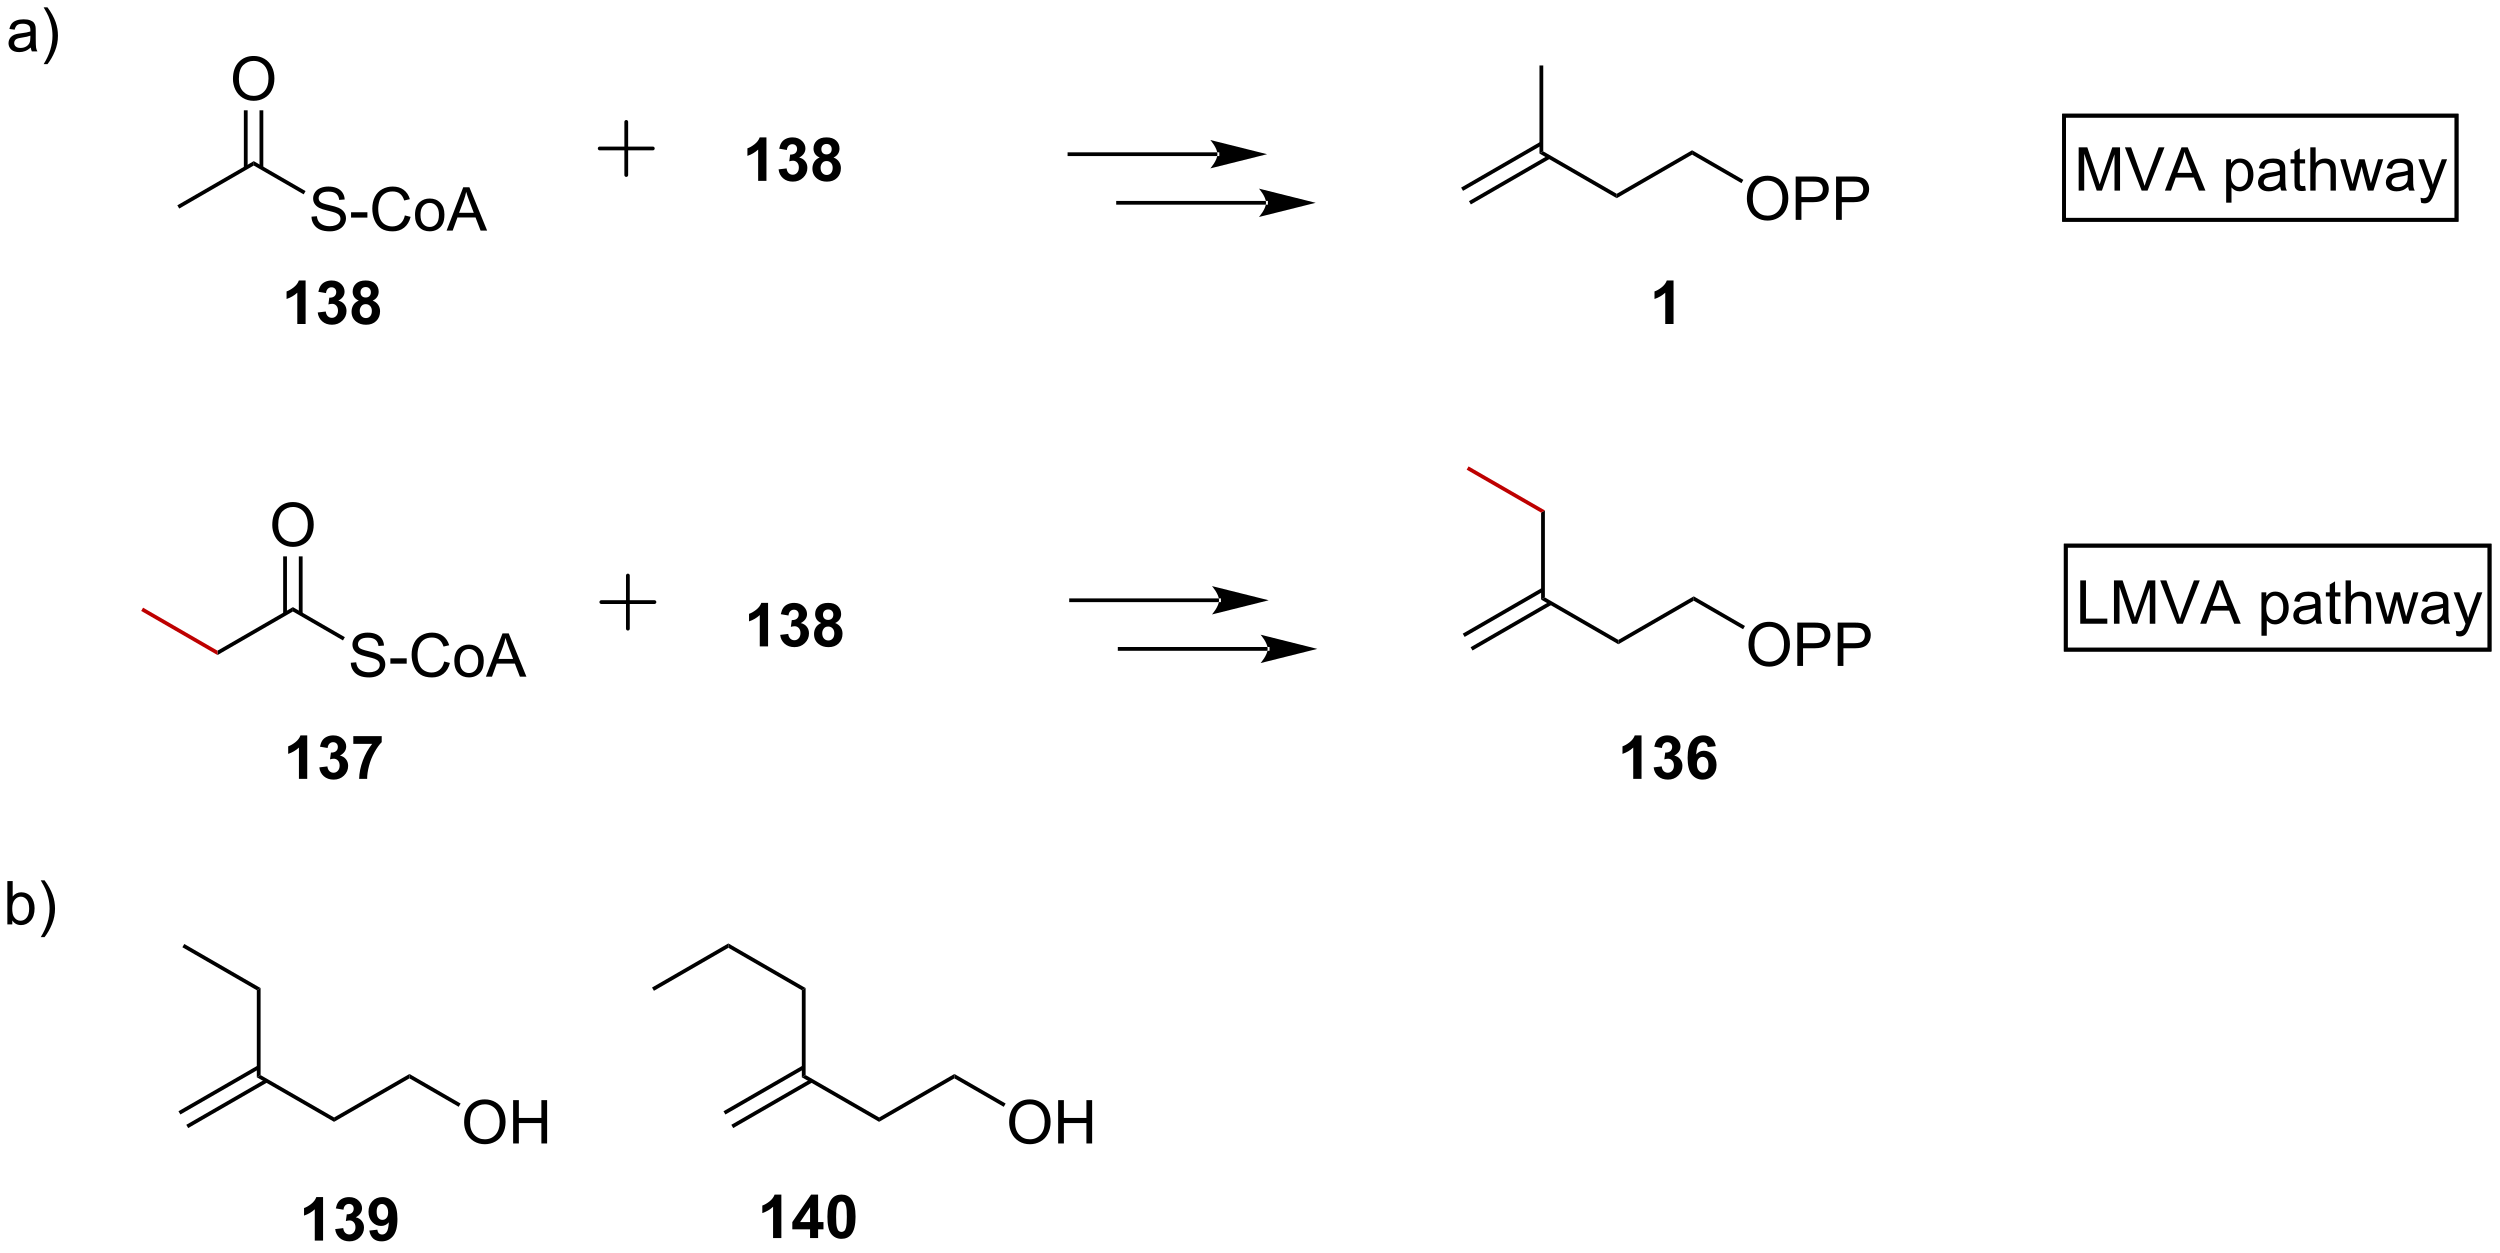<?xml version="1.0" encoding="UTF-8"?>
<!DOCTYPE svg PUBLIC '-//W3C//DTD SVG 1.0//EN'
          'http://www.w3.org/TR/2001/REC-SVG-20010904/DTD/svg10.dtd'>
<svg stroke-dasharray="none" shape-rendering="auto" xmlns="http://www.w3.org/2000/svg" font-family="'Dialog'" text-rendering="auto" width="453" fill-opacity="1" color-interpolation="auto" color-rendering="auto" preserveAspectRatio="xMidYMid meet" font-size="12px" viewBox="0 0 453 227" fill="black" xmlns:xlink="http://www.w3.org/1999/xlink" stroke="black" image-rendering="auto" stroke-miterlimit="10" stroke-linecap="square" stroke-linejoin="miter" font-style="normal" stroke-width="1" height="227" stroke-dashoffset="0" font-weight="normal" stroke-opacity="1"
><!--Generated by the Batik Graphics2D SVG Generator--><defs id="genericDefs"
  /><g
  ><defs id="defs1"
    ><clipPath clipPathUnits="userSpaceOnUse" id="clipPath1"
      ><path d="M1.184 2.059 L340.885 2.059 L340.885 171.822 L1.184 171.822 L1.184 2.059 Z"
      /></clipPath
      ><clipPath clipPathUnits="userSpaceOnUse" id="clipPath2"
      ><path d="M-0.449 8.63 L-0.449 173.673 L329.807 173.673 L329.807 8.63 Z"
      /></clipPath
    ></defs
    ><g transform="scale(1.333,1.333) translate(-1.184,-2.059) matrix(1.029,0,0,1.029,1.646,-6.818)"
    ><path d="M23.229 36.18 L22.978 35.747 L33.065 29.919 L33.065 30.497 Z" stroke="none" clip-path="url(#clipPath2)"
    /></g
    ><g transform="matrix(1.371,0,0,1.371,0.616,-11.836)"
    ><path d="M40.718 37.272 L41.434 37.21 Q41.483 37.639 41.668 37.915 Q41.855 38.191 42.246 38.361 Q42.637 38.53 43.124 38.53 Q43.559 38.53 43.889 38.402 Q44.223 38.272 44.384 38.048 Q44.546 37.824 44.546 37.559 Q44.546 37.288 44.389 37.087 Q44.233 36.887 43.874 36.749 Q43.645 36.66 42.855 36.47 Q42.066 36.28 41.749 36.113 Q41.34 35.897 41.137 35.579 Q40.936 35.262 40.936 34.866 Q40.936 34.434 41.181 34.056 Q41.428 33.678 41.9 33.483 Q42.374 33.288 42.952 33.288 Q43.59 33.288 44.074 33.493 Q44.561 33.699 44.822 34.098 Q45.085 34.496 45.105 34.999 L44.379 35.053 Q44.319 34.512 43.98 34.236 Q43.645 33.957 42.983 33.957 Q42.296 33.957 41.98 34.21 Q41.668 34.46 41.668 34.816 Q41.668 35.124 41.889 35.324 Q42.108 35.522 43.033 35.733 Q43.957 35.941 44.301 36.098 Q44.801 36.327 45.038 36.681 Q45.277 37.035 45.277 37.496 Q45.277 37.952 45.014 38.358 Q44.754 38.762 44.262 38.988 Q43.772 39.212 43.16 39.212 Q42.382 39.212 41.855 38.986 Q41.332 38.756 41.033 38.303 Q40.733 37.848 40.718 37.272 ZM45.949 37.395 L45.949 36.686 L48.108 36.686 L48.108 37.395 L45.949 37.395 ZM53.061 37.105 L53.819 37.295 Q53.582 38.23 52.962 38.723 Q52.343 39.212 51.449 39.212 Q50.522 39.212 49.941 38.835 Q49.363 38.457 49.059 37.743 Q48.757 37.027 48.757 36.207 Q48.757 35.311 49.098 34.647 Q49.441 33.98 50.072 33.634 Q50.702 33.288 51.46 33.288 Q52.319 33.288 52.905 33.725 Q53.491 34.163 53.723 34.957 L52.975 35.131 Q52.777 34.506 52.397 34.223 Q52.02 33.936 51.444 33.936 Q50.785 33.936 50.34 34.254 Q49.897 34.569 49.718 35.103 Q49.538 35.637 49.538 36.202 Q49.538 36.934 49.751 37.478 Q49.965 38.022 50.413 38.293 Q50.863 38.561 51.387 38.561 Q52.022 38.561 52.462 38.194 Q52.905 37.827 53.061 37.105 ZM54.401 37.038 Q54.401 35.887 55.042 35.332 Q55.578 34.871 56.346 34.871 Q57.203 34.871 57.745 35.431 Q58.289 35.991 58.289 36.98 Q58.289 37.78 58.047 38.241 Q57.807 38.699 57.349 38.954 Q56.891 39.207 56.346 39.207 Q55.477 39.207 54.938 38.65 Q54.401 38.09 54.401 37.038 ZM55.125 37.038 Q55.125 37.835 55.471 38.233 Q55.82 38.629 56.346 38.629 Q56.87 38.629 57.216 38.23 Q57.565 37.832 57.565 37.014 Q57.565 36.246 57.216 35.85 Q56.867 35.452 56.346 35.452 Q55.82 35.452 55.471 35.848 Q55.125 36.241 55.125 37.038 ZM58.572 39.113 L60.772 33.387 L61.59 33.387 L63.934 39.113 L63.069 39.113 L62.402 37.379 L60.007 37.379 L59.379 39.113 L58.572 39.113 ZM60.225 36.762 L62.168 36.762 L61.569 35.176 Q61.296 34.452 61.163 33.988 Q61.053 34.538 60.855 35.082 L60.225 36.762 Z" stroke="none" clip-path="url(#clipPath2)"
    /></g
    ><g transform="matrix(1.371,0,0,1.371,0.616,-11.836)"
    ><path d="M33.065 30.497 L33.065 29.919 L39.934 33.888 L39.684 34.321 Z" stroke="none" clip-path="url(#clipPath2)"
    /></g
    ><g transform="matrix(1.371,0,0,1.371,0.616,-11.836)"
    ><path d="M30.341 19.069 Q30.341 17.642 31.107 16.837 Q31.873 16.03 33.084 16.03 Q33.875 16.03 34.511 16.41 Q35.149 16.788 35.482 17.465 Q35.818 18.142 35.818 19.001 Q35.818 19.874 35.466 20.561 Q35.115 21.249 34.469 21.603 Q33.826 21.957 33.078 21.957 Q32.271 21.957 31.633 21.567 Q30.998 21.173 30.669 20.499 Q30.341 19.822 30.341 19.069 ZM31.123 19.08 Q31.123 20.116 31.677 20.712 Q32.235 21.306 33.076 21.306 Q33.93 21.306 34.482 20.705 Q35.037 20.103 35.037 18.999 Q35.037 18.298 34.8 17.777 Q34.563 17.257 34.107 16.97 Q33.654 16.681 33.086 16.681 Q32.282 16.681 31.701 17.236 Q31.123 17.788 31.123 19.08 Z" stroke="none" clip-path="url(#clipPath2)"
    /></g
    ><g transform="matrix(1.371,0,0,1.371,0.616,-11.836)"
    ><path d="M34.35 30.806 L34.35 23.211 L33.85 23.211 L33.85 30.806 ZM32.28 30.806 L32.28 23.211 L31.78 23.211 L31.78 30.806 Z" stroke="none" clip-path="url(#clipPath2)"
    /></g
    ><g stroke-width="0.5" transform="matrix(1.371,0,0,1.371,0.616,-11.836)" stroke-linejoin="round" stroke-linecap="round"
    ><path fill="none" d="M78.811 28.255 L85.831 28.255 M82.321 24.744 L82.321 31.765" clip-path="url(#clipPath2)"
    /></g
    ><g transform="matrix(1.371,0,0,1.371,0.616,-11.836)"
    ><path d="M160.452 29.263 L160.452 29.263 L140.9 29.263 L140.65 29.263 L140.65 28.763 L140.9 28.763 L160.452 28.763 L160.702 28.763 L160.702 29.263 ZM167.017 29.013 L159.517 27.138 C159.517 27.138 160.452 28.192 160.452 29.013 C160.452 29.833 159.517 30.888 159.517 30.888 Z" stroke="none" clip-path="url(#clipPath2)"
    /></g
    ><g transform="matrix(1.371,0,0,1.371,0.616,-11.836)"
    ><path d="M166.876 35.687 L166.876 35.687 L147.324 35.687 L147.074 35.687 L147.074 35.187 L147.324 35.187 L166.876 35.187 L167.126 35.187 L167.126 35.687 ZM173.441 35.437 L165.941 33.562 C165.941 33.562 166.876 34.616 166.876 35.437 C166.876 36.258 165.941 37.312 165.941 37.312 Z" stroke="none" clip-path="url(#clipPath2)"
    /></g
    ><g transform="matrix(1.371,0,0,1.371,0.616,-11.836)"
    ><path d="M193.949 35.651 L204.427 29.597 L204.177 29.164 L193.699 35.218 ZM192.913 33.858 L203.392 27.803 L203.142 27.371 L192.663 33.425 Z" stroke="none" clip-path="url(#clipPath2)"
    /></g
    ><g transform="matrix(1.371,0,0,1.371,0.616,-11.836)"
    ><path d="M203.017 28.927 L203.517 28.639 L213.228 34.249 L213.228 34.827 Z" stroke="none" clip-path="url(#clipPath2)"
    /></g
    ><g transform="matrix(1.371,0,0,1.371,0.616,-11.836)"
    ><path d="M203.517 28.639 L203.017 28.927 L203.017 17.283 L203.517 17.283 Z" stroke="none" clip-path="url(#clipPath2)"
    /></g
    ><g transform="matrix(1.371,0,0,1.371,0.616,-11.836)"
    ><path d="M213.228 34.827 L213.228 34.249 L223.19 28.494 L223.19 29.072 Z" stroke="none" clip-path="url(#clipPath2)"
    /></g
    ><g transform="matrix(1.371,0,0,1.371,0.616,-11.836)"
    ><path d="M230.428 34.899 Q230.428 33.472 231.194 32.667 Q231.959 31.86 233.17 31.86 Q233.962 31.86 234.597 32.24 Q235.235 32.617 235.569 33.295 Q235.905 33.972 235.905 34.831 Q235.905 35.703 235.553 36.391 Q235.201 37.078 234.555 37.433 Q233.912 37.787 233.165 37.787 Q232.358 37.787 231.72 37.396 Q231.084 37.003 230.756 36.328 Q230.428 35.651 230.428 34.899 ZM231.209 34.909 Q231.209 35.946 231.764 36.542 Q232.321 37.136 233.162 37.136 Q234.017 37.136 234.569 36.534 Q235.123 35.933 235.123 34.828 Q235.123 34.128 234.886 33.607 Q234.649 33.086 234.194 32.8 Q233.74 32.511 233.173 32.511 Q232.368 32.511 231.787 33.065 Q231.209 33.617 231.209 34.909 ZM236.88 37.688 L236.88 31.961 L239.041 31.961 Q239.612 31.961 239.911 32.016 Q240.333 32.086 240.617 32.284 Q240.903 32.48 241.078 32.836 Q241.252 33.19 241.252 33.617 Q241.252 34.347 240.786 34.855 Q240.322 35.36 239.106 35.36 L237.638 35.36 L237.638 37.688 L236.88 37.688 ZM237.638 34.683 L239.119 34.683 Q239.854 34.683 240.161 34.409 Q240.471 34.136 240.471 33.641 Q240.471 33.282 240.289 33.026 Q240.106 32.769 239.809 32.688 Q239.619 32.636 239.104 32.636 L237.638 32.636 L237.638 34.683 ZM242.216 37.688 L242.216 31.961 L244.377 31.961 Q244.947 31.961 245.247 32.016 Q245.669 32.086 245.953 32.284 Q246.239 32.48 246.414 32.836 Q246.588 33.19 246.588 33.617 Q246.588 34.347 246.122 34.855 Q245.658 35.36 244.442 35.36 L242.974 35.36 L242.974 37.688 L242.216 37.688 ZM242.974 34.683 L244.455 34.683 Q245.19 34.683 245.497 34.409 Q245.807 34.136 245.807 33.641 Q245.807 33.282 245.625 33.026 Q245.442 32.769 245.145 32.688 Q244.955 32.636 244.44 32.636 L242.974 32.636 L242.974 34.683 Z" stroke="none" clip-path="url(#clipPath2)"
    /></g
    ><g transform="matrix(1.371,0,0,1.371,0.616,-11.836)"
    ><path d="M223.19 29.072 L223.19 28.494 L229.963 32.407 L229.713 32.84 Z" stroke="none" clip-path="url(#clipPath2)"
    /></g
    ><g transform="matrix(1.371,0,0,1.371,0.616,-11.836)"
    ><path d="M28.298 95.209 L28.298 94.631 L38.26 88.876 L38.26 89.454 Z" stroke="none" clip-path="url(#clipPath2)"
    /></g
    ><g transform="matrix(1.371,0,0,1.371,0.616,-11.836)"
    ><path d="M45.913 96.229 L46.629 96.166 Q46.678 96.596 46.863 96.872 Q47.05 97.148 47.441 97.317 Q47.832 97.487 48.319 97.487 Q48.754 97.487 49.084 97.359 Q49.418 97.229 49.579 97.005 Q49.741 96.781 49.741 96.515 Q49.741 96.244 49.584 96.044 Q49.428 95.843 49.069 95.705 Q48.84 95.617 48.05 95.427 Q47.261 95.237 46.944 95.07 Q46.535 94.854 46.332 94.536 Q46.131 94.218 46.131 93.822 Q46.131 93.39 46.376 93.013 Q46.623 92.635 47.095 92.44 Q47.569 92.244 48.147 92.244 Q48.785 92.244 49.269 92.45 Q49.756 92.656 50.017 93.054 Q50.28 93.453 50.3 93.955 L49.574 94.01 Q49.514 93.468 49.175 93.192 Q48.84 92.914 48.178 92.914 Q47.491 92.914 47.175 93.166 Q46.863 93.416 46.863 93.773 Q46.863 94.08 47.084 94.281 Q47.303 94.479 48.228 94.69 Q49.152 94.898 49.496 95.054 Q49.996 95.283 50.233 95.638 Q50.472 95.992 50.472 96.453 Q50.472 96.908 50.209 97.315 Q49.949 97.718 49.457 97.945 Q48.967 98.169 48.355 98.169 Q47.577 98.169 47.05 97.942 Q46.527 97.713 46.228 97.26 Q45.928 96.804 45.913 96.229 ZM51.144 96.351 L51.144 95.643 L53.303 95.643 L53.303 96.351 L51.144 96.351 ZM58.256 96.062 L59.014 96.252 Q58.777 97.187 58.157 97.679 Q57.538 98.169 56.644 98.169 Q55.717 98.169 55.136 97.791 Q54.558 97.414 54.254 96.7 Q53.952 95.984 53.952 95.164 Q53.952 94.268 54.293 93.604 Q54.636 92.937 55.267 92.591 Q55.897 92.244 56.655 92.244 Q57.514 92.244 58.1 92.682 Q58.686 93.119 58.918 93.914 L58.17 94.088 Q57.972 93.463 57.592 93.179 Q57.215 92.893 56.639 92.893 Q55.98 92.893 55.535 93.21 Q55.092 93.525 54.913 94.059 Q54.733 94.593 54.733 95.158 Q54.733 95.89 54.946 96.434 Q55.16 96.979 55.608 97.249 Q56.058 97.518 56.582 97.518 Q57.217 97.518 57.657 97.15 Q58.1 96.783 58.256 96.062 ZM59.596 95.994 Q59.596 94.843 60.237 94.289 Q60.773 93.828 61.541 93.828 Q62.398 93.828 62.94 94.388 Q63.484 94.947 63.484 95.937 Q63.484 96.737 63.242 97.197 Q63.002 97.656 62.544 97.911 Q62.086 98.164 61.541 98.164 Q60.672 98.164 60.133 97.606 Q59.596 97.046 59.596 95.994 ZM60.32 95.994 Q60.32 96.791 60.666 97.19 Q61.015 97.585 61.541 97.585 Q62.065 97.585 62.411 97.187 Q62.76 96.789 62.76 95.971 Q62.76 95.203 62.411 94.807 Q62.062 94.408 61.541 94.408 Q61.015 94.408 60.666 94.804 Q60.32 95.197 60.32 95.994 ZM63.767 98.07 L65.967 92.343 L66.785 92.343 L69.129 98.07 L68.264 98.07 L67.597 96.335 L65.201 96.335 L64.574 98.07 L63.767 98.07 ZM65.42 95.718 L67.363 95.718 L66.764 94.132 Q66.491 93.408 66.358 92.945 Q66.248 93.494 66.05 94.039 L65.42 95.718 Z" stroke="none" clip-path="url(#clipPath2)"
    /></g
    ><g transform="matrix(1.371,0,0,1.371,0.616,-11.836)"
    ><path d="M38.26 89.454 L38.26 88.876 L45.13 92.845 L44.879 93.278 Z" stroke="none" clip-path="url(#clipPath2)"
    /></g
    ><g transform="matrix(1.371,0,0,1.371,0.616,-11.836)"
    ><path d="M35.536 78.026 Q35.536 76.599 36.302 75.794 Q37.068 74.987 38.279 74.987 Q39.07 74.987 39.706 75.367 Q40.344 75.745 40.677 76.422 Q41.013 77.099 41.013 77.958 Q41.013 78.83 40.661 79.518 Q40.31 80.205 39.664 80.56 Q39.021 80.914 38.273 80.914 Q37.466 80.914 36.828 80.523 Q36.193 80.13 35.864 79.455 Q35.536 78.778 35.536 78.026 ZM36.318 78.036 Q36.318 79.073 36.872 79.669 Q37.43 80.263 38.271 80.263 Q39.125 80.263 39.677 79.661 Q40.232 79.06 40.232 77.955 Q40.232 77.255 39.995 76.734 Q39.758 76.213 39.302 75.927 Q38.849 75.638 38.281 75.638 Q37.477 75.638 36.896 76.192 Q36.318 76.745 36.318 78.036 Z" stroke="none" clip-path="url(#clipPath2)"
    /></g
    ><g transform="matrix(1.371,0,0,1.371,0.616,-11.836)"
    ><path d="M39.545 89.763 L39.545 82.167 L39.045 82.167 L39.045 89.763 ZM37.475 89.763 L37.475 82.167 L36.975 82.167 L36.975 89.763 Z" stroke="none" clip-path="url(#clipPath2)"
    /></g
    ><g stroke-width="0.5" transform="matrix(1.371,0,0,1.371,0.616,-11.836)" stroke-linejoin="round" stroke-linecap="round"
    ><path fill="none" d="M79.025 88.21 L86.045 88.21 M82.535 84.7 L82.535 91.72" clip-path="url(#clipPath2)"
    /></g
    ><g transform="matrix(1.371,0,0,1.371,0.616,-11.836)"
    ><path d="M160.666 88.219 L160.666 88.219 L141.114 88.219 L140.864 88.219 L140.864 87.719 L141.114 87.719 L160.666 87.719 L160.916 87.719 L160.916 88.219 ZM167.231 87.969 L159.731 86.094 C159.731 86.094 160.666 87.148 160.666 87.969 C160.666 88.79 159.731 89.844 159.731 89.844 Z" stroke="none" clip-path="url(#clipPath2)"
    /></g
    ><g transform="matrix(1.371,0,0,1.371,0.616,-11.836)"
    ><path d="M167.091 94.644 L167.091 94.644 L147.538 94.644 L147.288 94.644 L147.288 94.144 L147.538 94.144 L167.091 94.144 L167.341 94.144 L167.341 94.644 ZM173.656 94.394 L166.156 92.519 C166.156 92.519 167.091 93.573 167.091 94.394 C167.091 95.214 166.156 96.269 166.156 96.269 Z" stroke="none" clip-path="url(#clipPath2)"
    /></g
    ><g transform="matrix(1.371,0,0,1.371,0.616,-11.836)"
    ><path d="M194.163 94.607 L204.641 88.554 L204.391 88.121 L193.913 94.174 ZM193.127 92.814 L203.607 86.76 L203.356 86.327 L192.877 92.381 Z" stroke="none" clip-path="url(#clipPath2)"
    /></g
    ><g transform="matrix(1.371,0,0,1.371,0.616,-11.836)"
    ><path d="M203.232 87.884 L203.732 87.595 L213.443 93.206 L213.443 93.783 Z" stroke="none" clip-path="url(#clipPath2)"
    /></g
    ><g transform="matrix(1.371,0,0,1.371,0.616,-11.836)"
    ><path d="M203.732 87.595 L203.232 87.884 L203.232 76.384 L203.732 76.095 Z" stroke="none" clip-path="url(#clipPath2)"
    /></g
    ><g transform="matrix(1.371,0,0,1.371,0.616,-11.836)"
    ><path d="M213.443 93.783 L213.443 93.206 L223.404 87.451 L223.404 88.028 Z" stroke="none" clip-path="url(#clipPath2)"
    /></g
    ><g transform="matrix(1.371,0,0,1.371,0.616,-11.836)"
    ><path d="M230.642 93.855 Q230.642 92.428 231.408 91.624 Q232.173 90.816 233.384 90.816 Q234.176 90.816 234.811 91.196 Q235.45 91.574 235.783 92.251 Q236.119 92.928 236.119 93.787 Q236.119 94.66 235.767 95.347 Q235.416 96.035 234.77 96.389 Q234.127 96.743 233.379 96.743 Q232.572 96.743 231.934 96.353 Q231.298 95.959 230.97 95.285 Q230.642 94.608 230.642 93.855 ZM231.423 93.866 Q231.423 94.902 231.978 95.499 Q232.535 96.092 233.377 96.092 Q234.231 96.092 234.783 95.491 Q235.338 94.889 235.338 93.785 Q235.338 93.084 235.101 92.564 Q234.864 92.043 234.408 91.756 Q233.955 91.467 233.387 91.467 Q232.582 91.467 232.002 92.022 Q231.423 92.574 231.423 93.866 ZM237.094 96.644 L237.094 90.918 L239.256 90.918 Q239.826 90.918 240.125 90.972 Q240.547 91.043 240.831 91.241 Q241.118 91.436 241.292 91.793 Q241.466 92.147 241.466 92.574 Q241.466 93.303 241 93.811 Q240.537 94.316 239.321 94.316 L237.852 94.316 L237.852 96.644 L237.094 96.644 ZM237.852 93.639 L239.334 93.639 Q240.068 93.639 240.375 93.366 Q240.685 93.092 240.685 92.597 Q240.685 92.238 240.503 91.983 Q240.321 91.725 240.024 91.644 Q239.834 91.592 239.318 91.592 L237.852 91.592 L237.852 93.639 ZM242.43 96.644 L242.43 90.918 L244.591 90.918 Q245.162 90.918 245.461 90.972 Q245.883 91.043 246.167 91.241 Q246.453 91.436 246.628 91.793 Q246.802 92.147 246.802 92.574 Q246.802 93.303 246.336 93.811 Q245.873 94.316 244.656 94.316 L243.188 94.316 L243.188 96.644 L242.43 96.644 ZM243.188 93.639 L244.67 93.639 Q245.404 93.639 245.711 93.366 Q246.021 93.092 246.021 92.597 Q246.021 92.238 245.839 91.983 Q245.656 91.725 245.36 91.644 Q245.17 91.592 244.654 91.592 L243.188 91.592 L243.188 93.639 Z" stroke="none" clip-path="url(#clipPath2)"
    /></g
    ><g transform="matrix(1.371,0,0,1.371,0.616,-11.836)"
    ><path d="M223.404 88.028 L223.404 87.451 L230.177 91.364 L229.927 91.796 Z" stroke="none" clip-path="url(#clipPath2)"
    /></g
    ><g fill="rgb(190,0,0)" transform="matrix(1.371,0,0,1.371,0.616,-11.836)" stroke="rgb(190,0,0)"
    ><path d="M28.298 94.631 L28.298 95.209 L18.212 89.381 L18.462 88.948 Z" stroke="none" clip-path="url(#clipPath2)"
    /></g
    ><g fill="rgb(190,0,0)" transform="matrix(1.371,0,0,1.371,0.616,-11.836)" stroke="rgb(190,0,0)"
    ><path d="M203.732 76.095 L203.232 76.384 L193.395 70.711 L193.645 70.278 Z" stroke="none" clip-path="url(#clipPath2)"
    /></g
    ><g transform="matrix(1.371,0,0,1.371,0.616,-11.836)"
    ><path d="M3.62 14.915 Q3.229 15.248 2.868 15.386 Q2.508 15.522 2.094 15.522 Q1.409 15.522 1.042 15.188 Q0.675 14.853 0.675 14.334 Q0.675 14.03 0.813 13.777 Q0.953 13.524 1.177 13.373 Q1.401 13.22 1.683 13.142 Q1.891 13.087 2.308 13.037 Q3.159 12.936 3.563 12.795 Q3.565 12.649 3.565 12.61 Q3.565 12.181 3.368 12.006 Q3.097 11.767 2.565 11.767 Q2.071 11.767 1.834 11.941 Q1.597 12.116 1.485 12.556 L0.797 12.462 Q0.891 12.022 1.104 11.751 Q1.321 11.478 1.727 11.332 Q2.133 11.186 2.667 11.186 Q3.198 11.186 3.529 11.311 Q3.862 11.436 4.019 11.626 Q4.175 11.813 4.237 12.103 Q4.274 12.282 4.274 12.751 L4.274 13.688 Q4.274 14.67 4.318 14.931 Q4.362 15.188 4.495 15.428 L3.761 15.428 Q3.651 15.209 3.62 14.915 ZM3.563 13.345 Q3.18 13.501 2.414 13.61 Q1.979 13.673 1.8 13.751 Q1.62 13.829 1.521 13.98 Q1.425 14.131 1.425 14.313 Q1.425 14.595 1.638 14.782 Q1.852 14.97 2.261 14.97 Q2.667 14.97 2.982 14.793 Q3.3 14.616 3.448 14.306 Q3.563 14.069 3.563 13.603 L3.563 13.345 ZM5.824 17.113 L5.319 17.113 Q6.489 15.235 6.489 13.358 Q6.489 12.623 6.319 11.899 Q6.186 11.313 5.949 10.774 Q5.796 10.423 5.319 9.603 L5.824 9.603 Q6.559 10.584 6.91 11.571 Q7.21 12.423 7.21 13.353 Q7.21 14.407 6.806 15.394 Q6.403 16.379 5.824 17.113 Z" stroke="none" clip-path="url(#clipPath2)"
    /></g
    ><g transform="matrix(1.371,0,0,1.371,0.616,-11.836)"
    ><path d="M1.177 130.807 L0.523 130.807 L0.523 125.08 L1.227 125.08 L1.227 127.122 Q1.672 126.564 2.365 126.564 Q2.747 126.564 3.088 126.718 Q3.43 126.872 3.651 127.153 Q3.872 127.432 3.997 127.827 Q4.122 128.221 4.122 128.669 Q4.122 129.736 3.594 130.32 Q3.068 130.9 2.328 130.9 Q1.594 130.9 1.177 130.286 L1.177 130.807 ZM1.169 128.7 Q1.169 129.447 1.372 129.778 Q1.703 130.322 2.271 130.322 Q2.732 130.322 3.068 129.921 Q3.404 129.52 3.404 128.728 Q3.404 127.916 3.081 127.531 Q2.758 127.142 2.302 127.142 Q1.841 127.142 1.505 127.544 Q1.169 127.942 1.169 128.7 ZM5.439 132.492 L4.934 132.492 Q6.103 130.614 6.103 128.736 Q6.103 128.002 5.934 127.278 Q5.801 126.692 5.564 126.153 Q5.41 125.801 4.934 124.981 L5.439 124.981 Q6.173 125.963 6.525 126.95 Q6.824 127.801 6.824 128.731 Q6.824 129.786 6.421 130.773 Q6.017 131.757 5.439 132.492 Z" stroke="none" clip-path="url(#clipPath2)"
    /></g
    ><g transform="matrix(1.371,0,0,1.371,0.616,-11.836)"
    ><path d="M39.941 51.453 L38.844 51.453 L38.844 47.315 Q38.243 47.878 37.425 48.148 L37.425 47.151 Q37.855 47.01 38.357 46.62 Q38.863 46.227 39.05 45.703 L39.941 45.703 L39.941 51.453 ZM41.544 49.932 L42.606 49.805 Q42.656 50.211 42.877 50.427 Q43.101 50.641 43.419 50.641 Q43.757 50.641 43.989 50.383 Q44.223 50.125 44.223 49.688 Q44.223 49.273 43.999 49.031 Q43.778 48.789 43.458 48.789 Q43.247 48.789 42.953 48.87 L43.075 47.977 Q43.52 47.987 43.755 47.784 Q43.989 47.578 43.989 47.237 Q43.989 46.948 43.817 46.776 Q43.645 46.604 43.359 46.604 Q43.078 46.604 42.877 46.8 Q42.679 46.995 42.637 47.37 L41.624 47.198 Q41.731 46.68 41.942 46.37 Q42.156 46.057 42.536 45.88 Q42.919 45.703 43.39 45.703 Q44.2 45.703 44.687 46.219 Q45.09 46.641 45.09 47.172 Q45.09 47.925 44.265 48.375 Q44.757 48.479 45.051 48.846 Q45.348 49.214 45.348 49.734 Q45.348 50.487 44.796 51.021 Q44.247 51.552 43.426 51.552 Q42.648 51.552 42.135 51.104 Q41.624 50.656 41.544 49.932 ZM46.972 48.362 Q46.547 48.182 46.352 47.87 Q46.16 47.555 46.16 47.18 Q46.16 46.539 46.607 46.122 Q47.055 45.703 47.878 45.703 Q48.696 45.703 49.147 46.122 Q49.597 46.539 49.597 47.18 Q49.597 47.578 49.389 47.888 Q49.183 48.198 48.808 48.362 Q49.285 48.555 49.532 48.922 Q49.782 49.289 49.782 49.768 Q49.782 50.562 49.274 51.06 Q48.769 51.555 47.93 51.555 Q47.149 51.555 46.628 51.143 Q46.016 50.659 46.016 49.815 Q46.016 49.352 46.245 48.964 Q46.477 48.573 46.972 48.362 ZM47.199 47.258 Q47.199 47.586 47.383 47.771 Q47.571 47.953 47.878 47.953 Q48.191 47.953 48.378 47.768 Q48.566 47.581 48.566 47.253 Q48.566 46.945 48.381 46.76 Q48.196 46.573 47.891 46.573 Q47.574 46.573 47.386 46.76 Q47.199 46.948 47.199 47.258 ZM47.097 49.711 Q47.097 50.164 47.329 50.419 Q47.563 50.672 47.91 50.672 Q48.251 50.672 48.472 50.427 Q48.696 50.182 48.696 49.721 Q48.696 49.32 48.469 49.075 Q48.243 48.831 47.894 48.831 Q47.493 48.831 47.295 49.109 Q47.097 49.385 47.097 49.711 Z" stroke="none" clip-path="url(#clipPath2)"
    /></g
    ><g transform="matrix(1.371,0,0,1.371,0.616,-11.836)"
    ><path d="M40.155 111.575 L39.059 111.575 L39.059 107.437 Q38.457 108 37.639 108.271 L37.639 107.273 Q38.069 107.133 38.572 106.742 Q39.077 106.349 39.264 105.825 L40.155 105.825 L40.155 111.575 ZM41.758 110.055 L42.82 109.927 Q42.87 110.333 43.091 110.549 Q43.315 110.763 43.633 110.763 Q43.971 110.763 44.203 110.505 Q44.438 110.247 44.438 109.81 Q44.438 109.396 44.214 109.153 Q43.992 108.911 43.672 108.911 Q43.461 108.911 43.167 108.992 L43.289 108.099 Q43.734 108.109 43.969 107.906 Q44.203 107.7 44.203 107.359 Q44.203 107.07 44.031 106.898 Q43.859 106.726 43.573 106.726 Q43.292 106.726 43.091 106.922 Q42.893 107.117 42.852 107.492 L41.839 107.32 Q41.945 106.802 42.156 106.492 Q42.37 106.18 42.75 106.002 Q43.133 105.825 43.604 105.825 Q44.414 105.825 44.901 106.341 Q45.305 106.763 45.305 107.294 Q45.305 108.047 44.479 108.497 Q44.971 108.601 45.266 108.969 Q45.562 109.336 45.562 109.857 Q45.562 110.609 45.01 111.143 Q44.461 111.674 43.641 111.674 Q42.862 111.674 42.349 111.226 Q41.839 110.778 41.758 110.055 ZM46.246 106.945 L46.246 105.927 L49.999 105.927 L49.999 106.724 Q49.535 107.18 49.053 108.036 Q48.574 108.89 48.322 109.854 Q48.069 110.817 48.074 111.575 L47.014 111.575 Q47.043 110.388 47.504 109.153 Q47.967 107.919 48.741 106.945 L46.246 106.945 Z" stroke="none" clip-path="url(#clipPath2)"
    /></g
    ><g transform="matrix(1.371,0,0,1.371,0.616,-11.836)"
    ><path d="M216.505 111.575 L215.408 111.575 L215.408 107.437 Q214.807 108 213.989 108.271 L213.989 107.273 Q214.419 107.133 214.921 106.742 Q215.427 106.349 215.614 105.825 L216.505 105.825 L216.505 111.575 ZM218.107 110.055 L219.17 109.927 Q219.22 110.333 219.441 110.549 Q219.665 110.763 219.982 110.763 Q220.321 110.763 220.553 110.505 Q220.787 110.247 220.787 109.81 Q220.787 109.396 220.563 109.153 Q220.342 108.911 220.022 108.911 Q219.811 108.911 219.516 108.992 L219.639 108.099 Q220.084 108.109 220.318 107.906 Q220.553 107.7 220.553 107.359 Q220.553 107.07 220.381 106.898 Q220.209 106.726 219.923 106.726 Q219.641 106.726 219.441 106.922 Q219.243 107.117 219.201 107.492 L218.188 107.32 Q218.295 106.802 218.506 106.492 Q218.72 106.18 219.1 106.002 Q219.482 105.825 219.954 105.825 Q220.764 105.825 221.251 106.341 Q221.654 106.763 221.654 107.294 Q221.654 108.047 220.829 108.497 Q221.321 108.601 221.615 108.969 Q221.912 109.336 221.912 109.857 Q221.912 110.609 221.36 111.143 Q220.811 111.674 219.99 111.674 Q219.212 111.674 218.699 111.226 Q218.188 110.778 218.107 110.055 ZM226.315 107.25 L225.252 107.367 Q225.213 107.039 225.049 106.883 Q224.885 106.726 224.622 106.726 Q224.275 106.726 224.033 107.039 Q223.794 107.351 223.731 108.341 Q224.143 107.857 224.752 107.857 Q225.44 107.857 225.929 108.38 Q226.419 108.903 226.419 109.732 Q226.419 110.609 225.903 111.143 Q225.387 111.674 224.58 111.674 Q223.713 111.674 223.153 111 Q222.596 110.325 222.596 108.789 Q222.596 107.216 223.177 106.521 Q223.76 105.825 224.69 105.825 Q225.341 105.825 225.768 106.19 Q226.197 106.555 226.315 107.25 ZM223.825 109.646 Q223.825 110.18 224.07 110.471 Q224.317 110.763 224.635 110.763 Q224.94 110.763 225.143 110.526 Q225.346 110.286 225.346 109.742 Q225.346 109.185 225.127 108.924 Q224.908 108.664 224.58 108.664 Q224.262 108.664 224.044 108.914 Q223.825 109.161 223.825 109.646 Z" stroke="none" clip-path="url(#clipPath2)"
    /></g
    ><g transform="matrix(1.371,0,0,1.371,0.616,-11.836)"
    ><path d="M274.281 33.828 L274.281 28.102 L275.422 28.102 L276.779 32.157 Q276.966 32.722 277.052 33.003 Q277.149 32.69 277.357 32.086 L278.727 28.102 L279.748 28.102 L279.748 33.828 L279.016 33.828 L279.016 29.034 L277.352 33.828 L276.67 33.828 L275.013 28.953 L275.013 33.828 L274.281 33.828 ZM282.607 33.828 L280.388 28.102 L281.209 28.102 L282.695 32.261 Q282.875 32.761 282.998 33.198 Q283.13 32.729 283.305 32.261 L284.852 28.102 L285.625 28.102 L283.383 33.828 L282.607 33.828 ZM285.675 33.828 L287.875 28.102 L288.693 28.102 L291.037 33.828 L290.172 33.828 L289.505 32.094 L287.11 32.094 L286.482 33.828 L285.675 33.828 ZM287.328 31.477 L289.271 31.477 L288.672 29.891 Q288.399 29.167 288.266 28.703 Q288.156 29.253 287.959 29.797 L287.328 31.477 ZM293.775 35.419 L293.775 29.68 L294.416 29.68 L294.416 30.219 Q294.642 29.901 294.926 29.745 Q295.212 29.586 295.619 29.586 Q296.15 29.586 296.556 29.86 Q296.962 30.133 297.168 30.631 Q297.377 31.128 297.377 31.722 Q297.377 32.36 297.147 32.87 Q296.918 33.378 296.483 33.651 Q296.048 33.922 295.567 33.922 Q295.215 33.922 294.936 33.774 Q294.658 33.625 294.478 33.399 L294.478 35.419 L293.775 35.419 ZM294.41 31.776 Q294.41 32.578 294.733 32.961 Q295.059 33.344 295.52 33.344 Q295.988 33.344 296.322 32.948 Q296.658 32.55 296.658 31.719 Q296.658 30.925 296.33 30.532 Q296.004 30.136 295.551 30.136 Q295.103 30.136 294.757 30.558 Q294.41 30.977 294.41 31.776 ZM300.93 33.315 Q300.539 33.649 300.177 33.787 Q299.818 33.922 299.404 33.922 Q298.719 33.922 298.352 33.589 Q297.985 33.253 297.985 32.735 Q297.985 32.43 298.123 32.177 Q298.263 31.925 298.487 31.774 Q298.711 31.62 298.992 31.542 Q299.201 31.487 299.617 31.438 Q300.469 31.336 300.873 31.196 Q300.875 31.05 300.875 31.011 Q300.875 30.581 300.677 30.407 Q300.406 30.167 299.875 30.167 Q299.38 30.167 299.143 30.341 Q298.906 30.516 298.795 30.956 L298.107 30.862 Q298.201 30.422 298.414 30.151 Q298.63 29.878 299.037 29.732 Q299.443 29.586 299.977 29.586 Q300.508 29.586 300.839 29.711 Q301.172 29.836 301.328 30.026 Q301.485 30.214 301.547 30.503 Q301.584 30.683 301.584 31.151 L301.584 32.089 Q301.584 33.071 301.628 33.331 Q301.672 33.589 301.805 33.828 L301.07 33.828 Q300.961 33.61 300.93 33.315 ZM300.873 31.745 Q300.49 31.901 299.724 32.011 Q299.289 32.073 299.11 32.151 Q298.93 32.229 298.831 32.38 Q298.735 32.532 298.735 32.714 Q298.735 32.995 298.948 33.183 Q299.162 33.37 299.57 33.37 Q299.977 33.37 300.292 33.193 Q300.61 33.016 300.758 32.706 Q300.873 32.469 300.873 32.003 L300.873 31.745 ZM304.207 33.198 L304.309 33.821 Q304.012 33.883 303.778 33.883 Q303.395 33.883 303.184 33.763 Q302.973 33.641 302.887 33.443 Q302.801 33.245 302.801 32.612 L302.801 30.227 L302.285 30.227 L302.285 29.68 L302.801 29.68 L302.801 28.651 L303.502 28.229 L303.502 29.68 L304.207 29.68 L304.207 30.227 L303.502 30.227 L303.502 32.651 Q303.502 32.953 303.538 33.039 Q303.574 33.125 303.658 33.177 Q303.744 33.227 303.9 33.227 Q304.017 33.227 304.207 33.198 ZM304.896 33.828 L304.896 28.102 L305.599 28.102 L305.599 30.157 Q306.091 29.586 306.841 29.586 Q307.302 29.586 307.641 29.768 Q307.982 29.948 308.128 30.268 Q308.274 30.589 308.274 31.198 L308.274 33.828 L307.57 33.828 L307.57 31.198 Q307.57 30.672 307.341 30.433 Q307.115 30.19 306.695 30.19 Q306.383 30.19 306.107 30.354 Q305.834 30.516 305.716 30.794 Q305.599 31.071 305.599 31.558 L305.599 33.828 L304.896 33.828 ZM310.111 33.828 L308.84 29.68 L309.567 29.68 L310.228 32.073 L310.473 32.964 Q310.488 32.899 310.689 32.11 L311.348 29.68 L312.072 29.68 L312.692 32.086 L312.9 32.878 L313.137 32.078 L313.848 29.68 L314.533 29.68 L313.236 33.828 L312.504 33.828 L311.845 31.344 L311.684 30.636 L310.845 33.828 L310.111 33.828 ZM317.828 33.315 Q317.438 33.649 317.076 33.787 Q316.716 33.922 316.302 33.922 Q315.617 33.922 315.25 33.589 Q314.883 33.253 314.883 32.735 Q314.883 32.43 315.021 32.177 Q315.162 31.925 315.386 31.774 Q315.61 31.62 315.891 31.542 Q316.099 31.487 316.516 31.438 Q317.367 31.336 317.771 31.196 Q317.774 31.05 317.774 31.011 Q317.774 30.581 317.576 30.407 Q317.305 30.167 316.774 30.167 Q316.279 30.167 316.042 30.341 Q315.805 30.516 315.693 30.956 L315.005 30.862 Q315.099 30.422 315.313 30.151 Q315.529 29.878 315.935 29.732 Q316.341 29.586 316.875 29.586 Q317.406 29.586 317.737 29.711 Q318.07 29.836 318.227 30.026 Q318.383 30.214 318.445 30.503 Q318.482 30.683 318.482 31.151 L318.482 32.089 Q318.482 33.071 318.526 33.331 Q318.57 33.589 318.703 33.828 L317.969 33.828 Q317.86 33.61 317.828 33.315 ZM317.771 31.745 Q317.388 31.901 316.623 32.011 Q316.188 32.073 316.008 32.151 Q315.828 32.229 315.729 32.38 Q315.633 32.532 315.633 32.714 Q315.633 32.995 315.847 33.183 Q316.06 33.37 316.469 33.37 Q316.875 33.37 317.19 33.193 Q317.508 33.016 317.656 32.706 Q317.771 32.469 317.771 32.003 L317.771 31.745 ZM319.541 35.427 L319.462 34.766 Q319.692 34.828 319.863 34.828 Q320.098 34.828 320.238 34.75 Q320.379 34.672 320.47 34.532 Q320.535 34.427 320.684 34.008 Q320.705 33.951 320.746 33.836 L319.173 29.68 L319.931 29.68 L320.793 32.081 Q320.962 32.539 321.095 33.042 Q321.215 32.558 321.384 32.097 L322.27 29.68 L322.973 29.68 L321.395 33.899 Q321.142 34.584 321.002 34.841 Q320.814 35.188 320.572 35.349 Q320.33 35.513 319.994 35.513 Q319.791 35.513 319.541 35.427 Z" stroke="none" clip-path="url(#clipPath2)"
    /></g
    ><g transform="matrix(1.371,0,0,1.371,0.616,-11.836)"
    ><path d="M274.488 91.067 L274.488 85.34 L275.246 85.34 L275.246 90.389 L278.066 90.389 L278.066 91.067 L274.488 91.067 ZM278.945 91.067 L278.945 85.34 L280.086 85.34 L281.442 89.395 Q281.63 89.96 281.716 90.241 Q281.812 89.928 282.02 89.324 L283.39 85.34 L284.411 85.34 L284.411 91.067 L283.679 91.067 L283.679 86.272 L282.015 91.067 L281.333 91.067 L279.677 86.192 L279.677 91.067 L278.945 91.067 ZM287.27 91.067 L285.052 85.34 L285.872 85.34 L287.359 89.499 Q287.539 89.999 287.661 90.436 Q287.794 89.968 287.968 89.499 L289.515 85.34 L290.289 85.34 L288.046 91.067 L287.27 91.067 ZM290.338 91.067 L292.539 85.34 L293.356 85.34 L295.7 91.067 L294.836 91.067 L294.169 89.332 L291.773 89.332 L291.145 91.067 L290.338 91.067 ZM291.992 88.715 L293.934 88.715 L293.336 87.129 Q293.062 86.405 292.929 85.942 Q292.82 86.491 292.622 87.035 L291.992 88.715 ZM298.438 92.658 L298.438 86.918 L299.079 86.918 L299.079 87.457 Q299.305 87.139 299.589 86.983 Q299.876 86.824 300.282 86.824 Q300.813 86.824 301.22 87.098 Q301.626 87.371 301.832 87.869 Q302.04 88.366 302.04 88.96 Q302.04 89.598 301.811 90.108 Q301.582 90.616 301.147 90.889 Q300.712 91.16 300.23 91.16 Q299.878 91.16 299.6 91.012 Q299.321 90.863 299.142 90.637 L299.142 92.658 L298.438 92.658 ZM299.074 89.014 Q299.074 89.817 299.397 90.199 Q299.722 90.582 300.183 90.582 Q300.652 90.582 300.985 90.186 Q301.321 89.788 301.321 88.957 Q301.321 88.163 300.993 87.77 Q300.668 87.374 300.214 87.374 Q299.767 87.374 299.42 87.796 Q299.074 88.215 299.074 89.014 ZM305.593 90.553 Q305.203 90.887 304.841 91.025 Q304.481 91.16 304.067 91.16 Q303.382 91.16 303.015 90.827 Q302.648 90.491 302.648 89.973 Q302.648 89.668 302.786 89.415 Q302.927 89.163 303.151 89.012 Q303.375 88.858 303.656 88.78 Q303.864 88.725 304.281 88.676 Q305.132 88.574 305.536 88.434 Q305.539 88.288 305.539 88.249 Q305.539 87.819 305.341 87.645 Q305.07 87.405 304.539 87.405 Q304.044 87.405 303.807 87.579 Q303.57 87.754 303.458 88.194 L302.77 88.1 Q302.864 87.66 303.078 87.389 Q303.294 87.116 303.7 86.97 Q304.106 86.824 304.64 86.824 Q305.171 86.824 305.502 86.949 Q305.836 87.074 305.992 87.264 Q306.148 87.452 306.211 87.741 Q306.247 87.921 306.247 88.389 L306.247 89.327 Q306.247 90.309 306.291 90.569 Q306.336 90.827 306.468 91.067 L305.734 91.067 Q305.625 90.848 305.593 90.553 ZM305.536 88.983 Q305.153 89.139 304.388 89.249 Q303.953 89.311 303.773 89.389 Q303.593 89.468 303.494 89.619 Q303.398 89.77 303.398 89.952 Q303.398 90.233 303.611 90.421 Q303.825 90.608 304.234 90.608 Q304.64 90.608 304.955 90.431 Q305.273 90.254 305.421 89.944 Q305.536 89.707 305.536 89.241 L305.536 88.983 ZM308.871 90.436 L308.972 91.059 Q308.675 91.121 308.441 91.121 Q308.058 91.121 307.847 91.001 Q307.636 90.879 307.55 90.681 Q307.464 90.483 307.464 89.85 L307.464 87.465 L306.949 87.465 L306.949 86.918 L307.464 86.918 L307.464 85.889 L308.165 85.468 L308.165 86.918 L308.871 86.918 L308.871 87.465 L308.165 87.465 L308.165 89.889 Q308.165 90.192 308.201 90.277 Q308.238 90.363 308.321 90.415 Q308.407 90.465 308.563 90.465 Q308.68 90.465 308.871 90.436 ZM309.559 91.067 L309.559 85.34 L310.263 85.34 L310.263 87.395 Q310.755 86.824 311.505 86.824 Q311.966 86.824 312.304 87.007 Q312.645 87.186 312.791 87.507 Q312.937 87.827 312.937 88.436 L312.937 91.067 L312.234 91.067 L312.234 88.436 Q312.234 87.91 312.005 87.671 Q311.778 87.428 311.359 87.428 Q311.046 87.428 310.77 87.593 Q310.497 87.754 310.38 88.033 Q310.263 88.309 310.263 88.796 L310.263 91.067 L309.559 91.067 ZM314.774 91.067 L313.503 86.918 L314.23 86.918 L314.892 89.311 L315.136 90.202 Q315.152 90.137 315.352 89.348 L316.011 86.918 L316.735 86.918 L317.355 89.324 L317.563 90.116 L317.8 89.317 L318.511 86.918 L319.196 86.918 L317.899 91.067 L317.168 91.067 L316.509 88.582 L316.347 87.874 L315.509 91.067 L314.774 91.067 ZM322.492 90.553 Q322.101 90.887 321.739 91.025 Q321.38 91.16 320.966 91.16 Q320.281 91.16 319.914 90.827 Q319.546 90.491 319.546 89.973 Q319.546 89.668 319.684 89.415 Q319.825 89.163 320.049 89.012 Q320.273 88.858 320.554 88.78 Q320.763 88.725 321.179 88.676 Q322.031 88.574 322.434 88.434 Q322.437 88.288 322.437 88.249 Q322.437 87.819 322.239 87.645 Q321.968 87.405 321.437 87.405 Q320.942 87.405 320.705 87.579 Q320.468 87.754 320.356 88.194 L319.669 88.1 Q319.763 87.66 319.976 87.389 Q320.192 87.116 320.599 86.97 Q321.005 86.824 321.539 86.824 Q322.07 86.824 322.401 86.949 Q322.734 87.074 322.89 87.264 Q323.046 87.452 323.109 87.741 Q323.145 87.921 323.145 88.389 L323.145 89.327 Q323.145 90.309 323.19 90.569 Q323.234 90.827 323.367 91.067 L322.632 91.067 Q322.523 90.848 322.492 90.553 ZM322.434 88.983 Q322.052 89.139 321.286 89.249 Q320.851 89.311 320.671 89.389 Q320.492 89.468 320.393 89.619 Q320.296 89.77 320.296 89.952 Q320.296 90.233 320.51 90.421 Q320.724 90.608 321.132 90.608 Q321.539 90.608 321.854 90.431 Q322.171 90.254 322.32 89.944 Q322.434 89.707 322.434 89.241 L322.434 88.983 ZM324.204 92.665 L324.126 92.004 Q324.355 92.067 324.527 92.067 Q324.761 92.067 324.902 91.988 Q325.043 91.91 325.134 91.77 Q325.199 91.665 325.347 91.246 Q325.368 91.189 325.41 91.074 L323.837 86.918 L324.595 86.918 L325.457 89.319 Q325.626 89.777 325.759 90.28 Q325.878 89.796 326.048 89.335 L326.933 86.918 L327.636 86.918 L326.058 91.137 Q325.805 91.822 325.665 92.079 Q325.477 92.426 325.235 92.587 Q324.993 92.751 324.657 92.751 Q324.454 92.751 324.204 92.665 Z" stroke="none" clip-path="url(#clipPath2)"
    /></g
    ><g stroke-width="0.5" transform="matrix(1.371,0,0,1.371,0.616,-11.836)"
    ><path fill="none" d="M272.349 23.917 L324.224 23.917 L324.224 37.685 L272.349 37.685 Z" clip-path="url(#clipPath2)"
    /></g
    ><g stroke-width="0.5" transform="matrix(1.371,0,0,1.371,0.616,-11.836)"
    ><path fill="none" d="M272.349 23.917 L324.224 23.917 L324.224 37.685 L272.349 37.685 Z" clip-path="url(#clipPath2)"
    /></g
    ><g stroke-width="0.5" transform="matrix(1.371,0,0,1.371,0.616,-11.836)"
    ><path fill="none" d="M272.573 80.746 L328.584 80.746 L328.584 94.493 L272.573 94.493 Z" clip-path="url(#clipPath2)"
    /></g
    ><g stroke-width="0.5" transform="matrix(1.371,0,0,1.371,0.616,-11.836)"
    ><path fill="none" d="M272.573 80.746 L328.584 80.746 L328.584 94.493 L272.573 94.493 Z" clip-path="url(#clipPath2)"
    /></g
    ><g transform="matrix(1.371,0,0,1.371,0.616,-11.836)"
    ><path d="M24.423 157.726 L34.903 151.681 L34.653 151.248 L24.173 157.293 ZM23.389 155.933 L33.867 149.889 L33.617 149.456 L23.139 155.5 Z" stroke="none" clip-path="url(#clipPath2)"
    /></g
    ><g transform="matrix(1.371,0,0,1.371,0.616,-11.836)"
    ><path d="M33.492 151.012 L33.992 150.723 L43.704 156.324 L43.704 156.901 Z" stroke="none" clip-path="url(#clipPath2)"
    /></g
    ><g transform="matrix(1.371,0,0,1.371,0.616,-11.836)"
    ><path d="M43.704 156.901 L43.704 156.324 L53.665 150.579 L53.665 151.156 Z" stroke="none" clip-path="url(#clipPath2)"
    /></g
    ><g transform="matrix(1.371,0,0,1.371,0.616,-11.836)"
    ><path d="M60.893 156.974 Q60.893 155.547 61.658 154.742 Q62.424 153.935 63.635 153.935 Q64.427 153.935 65.062 154.315 Q65.7 154.692 66.034 155.369 Q66.37 156.047 66.37 156.906 Q66.37 157.778 66.018 158.466 Q65.666 159.153 65.02 159.507 Q64.377 159.862 63.63 159.862 Q62.823 159.862 62.185 159.471 Q61.549 159.078 61.221 158.403 Q60.893 157.726 60.893 156.974 ZM61.674 156.984 Q61.674 158.02 62.229 158.617 Q62.786 159.21 63.627 159.21 Q64.481 159.21 65.034 158.609 Q65.588 158.007 65.588 156.903 Q65.588 156.203 65.351 155.682 Q65.114 155.161 64.659 154.875 Q64.205 154.585 63.638 154.585 Q62.833 154.585 62.252 155.14 Q61.674 155.692 61.674 156.984 ZM67.368 159.763 L67.368 154.036 L68.126 154.036 L68.126 156.388 L71.103 156.388 L71.103 154.036 L71.86 154.036 L71.86 159.763 L71.103 159.763 L71.103 157.062 L68.126 157.062 L68.126 159.763 L67.368 159.763 Z" stroke="none" clip-path="url(#clipPath2)"
    /></g
    ><g transform="matrix(1.371,0,0,1.371,0.616,-11.836)"
    ><path d="M53.665 151.156 L53.665 150.579 L60.427 154.483 L60.177 154.916 Z" stroke="none" clip-path="url(#clipPath2)"
    /></g
    ><g transform="matrix(1.371,0,0,1.371,0.616,-11.836)"
    ><path d="M33.992 150.723 L33.492 151.012 L33.492 139.512 L33.992 139.223 Z" stroke="none" clip-path="url(#clipPath2)"
    /></g
    ><g transform="matrix(1.371,0,0,1.371,0.616,-11.836)"
    ><path d="M33.992 139.223 L33.492 139.512 L23.656 133.829 L23.906 133.396 Z" stroke="none" clip-path="url(#clipPath2)"
    /></g
    ><g transform="matrix(1.371,0,0,1.371,0.616,-11.836)"
    ><path d="M96.457 157.726 L106.937 151.681 L106.687 151.248 L96.207 157.293 ZM95.423 155.933 L105.901 149.889 L105.651 149.456 L95.173 155.5 Z" stroke="none" clip-path="url(#clipPath2)"
    /></g
    ><g transform="matrix(1.371,0,0,1.371,0.616,-11.836)"
    ><path d="M105.526 151.012 L106.026 150.723 L115.738 156.324 L115.738 156.901 Z" stroke="none" clip-path="url(#clipPath2)"
    /></g
    ><g transform="matrix(1.371,0,0,1.371,0.616,-11.836)"
    ><path d="M115.738 156.901 L115.738 156.324 L125.689 150.579 L125.689 151.156 Z" stroke="none" clip-path="url(#clipPath2)"
    /></g
    ><g transform="matrix(1.371,0,0,1.371,0.616,-11.836)"
    ><path d="M132.927 156.974 Q132.927 155.547 133.693 154.742 Q134.458 153.935 135.669 153.935 Q136.461 153.935 137.096 154.315 Q137.734 154.692 138.068 155.369 Q138.404 156.047 138.404 156.906 Q138.404 157.778 138.052 158.466 Q137.701 159.153 137.055 159.507 Q136.411 159.862 135.664 159.862 Q134.857 159.862 134.219 159.471 Q133.583 159.078 133.255 158.403 Q132.927 157.726 132.927 156.974 ZM133.708 156.984 Q133.708 158.02 134.263 158.617 Q134.82 159.21 135.661 159.21 Q136.516 159.21 137.068 158.609 Q137.622 158.007 137.622 156.903 Q137.622 156.203 137.385 155.682 Q137.148 155.161 136.693 154.875 Q136.239 154.585 135.672 154.585 Q134.867 154.585 134.286 155.14 Q133.708 155.692 133.708 156.984 ZM139.402 159.763 L139.402 154.036 L140.16 154.036 L140.16 156.388 L143.137 156.388 L143.137 154.036 L143.894 154.036 L143.894 159.763 L143.137 159.763 L143.137 157.062 L140.16 157.062 L140.16 159.763 L139.402 159.763 Z" stroke="none" clip-path="url(#clipPath2)"
    /></g
    ><g transform="matrix(1.371,0,0,1.371,0.616,-11.836)"
    ><path d="M125.689 151.156 L125.689 150.579 L132.461 154.484 L132.211 154.918 Z" stroke="none" clip-path="url(#clipPath2)"
    /></g
    ><g transform="matrix(1.371,0,0,1.371,0.616,-11.836)"
    ><path d="M106.026 150.723 L105.526 151.012 L105.526 139.512 L106.026 139.223 Z" stroke="none" clip-path="url(#clipPath2)"
    /></g
    ><g transform="matrix(1.371,0,0,1.371,0.616,-11.836)"
    ><path d="M106.026 139.223 L105.526 139.512 L95.815 133.901 L95.815 133.324 Z" stroke="none" clip-path="url(#clipPath2)"
    /></g
    ><g transform="matrix(1.371,0,0,1.371,0.616,-11.836)"
    ><path d="M95.815 133.324 L95.815 133.901 L85.979 139.584 L85.728 139.151 Z" stroke="none" clip-path="url(#clipPath2)"
    /></g
    ><g transform="matrix(1.371,0,0,1.371,0.616,-11.836)"
    ><path d="M42.249 172.599 L41.153 172.599 L41.153 168.461 Q40.551 169.023 39.734 169.294 L39.734 168.297 Q40.163 168.156 40.666 167.765 Q41.171 167.372 41.359 166.849 L42.249 166.849 L42.249 172.599 ZM43.852 171.078 L44.915 170.95 Q44.964 171.357 45.185 171.573 Q45.41 171.786 45.727 171.786 Q46.066 171.786 46.297 171.528 Q46.532 171.271 46.532 170.833 Q46.532 170.419 46.308 170.177 Q46.087 169.935 45.766 169.935 Q45.555 169.935 45.261 170.015 L45.383 169.122 Q45.829 169.133 46.063 168.929 Q46.297 168.724 46.297 168.383 Q46.297 168.094 46.126 167.922 Q45.954 167.75 45.667 167.75 Q45.386 167.75 45.185 167.945 Q44.988 168.14 44.946 168.515 L43.933 168.344 Q44.04 167.825 44.251 167.515 Q44.464 167.203 44.844 167.026 Q45.227 166.849 45.699 166.849 Q46.508 166.849 46.995 167.364 Q47.399 167.786 47.399 168.317 Q47.399 169.07 46.574 169.521 Q47.066 169.625 47.36 169.992 Q47.657 170.359 47.657 170.88 Q47.657 171.633 47.105 172.166 Q46.555 172.698 45.735 172.698 Q44.956 172.698 44.443 172.25 Q43.933 171.802 43.852 171.078 ZM48.364 171.273 L49.426 171.156 Q49.465 171.482 49.63 171.638 Q49.794 171.794 50.062 171.794 Q50.403 171.794 50.64 171.482 Q50.88 171.169 50.945 170.185 Q50.531 170.664 49.911 170.664 Q49.234 170.664 48.744 170.143 Q48.255 169.622 48.255 168.786 Q48.255 167.914 48.77 167.383 Q49.288 166.849 50.09 166.849 Q50.96 166.849 51.518 167.523 Q52.078 168.195 52.078 169.739 Q52.078 171.31 51.494 172.005 Q50.913 172.7 49.981 172.7 Q49.309 172.7 48.895 172.344 Q48.481 171.984 48.364 171.273 ZM50.848 168.875 Q50.848 168.344 50.603 168.052 Q50.359 167.758 50.038 167.758 Q49.734 167.758 49.533 168 Q49.333 168.239 49.333 168.786 Q49.333 169.341 49.551 169.601 Q49.77 169.859 50.098 169.859 Q50.413 169.859 50.63 169.609 Q50.848 169.359 50.848 168.875 Z" stroke="none" clip-path="url(#clipPath2)"
    /></g
    ><g transform="matrix(1.371,0,0,1.371,0.616,-11.836)"
    ><path d="M102.82 172.266 L101.724 172.266 L101.724 168.128 Q101.122 168.69 100.304 168.961 L100.304 167.964 Q100.734 167.823 101.237 167.432 Q101.742 167.039 101.929 166.516 L102.82 166.516 L102.82 172.266 ZM106.613 172.266 L106.613 171.112 L104.269 171.112 L104.269 170.151 L106.754 166.516 L107.675 166.516 L107.675 170.149 L108.386 170.149 L108.386 171.112 L107.675 171.112 L107.675 172.266 L106.613 172.266 ZM106.613 170.149 L106.613 168.19 L105.298 170.149 L106.613 170.149 ZM110.765 166.516 Q111.599 166.516 112.067 167.109 Q112.625 167.813 112.625 169.44 Q112.625 171.065 112.062 171.776 Q111.599 172.365 110.765 172.365 Q109.929 172.365 109.416 171.721 Q108.906 171.078 108.906 169.43 Q108.906 167.813 109.469 167.102 Q109.935 166.516 110.765 166.516 ZM110.765 167.425 Q110.567 167.425 110.411 167.552 Q110.255 167.68 110.169 168.008 Q110.054 168.432 110.054 169.44 Q110.054 170.448 110.156 170.826 Q110.257 171.203 110.411 171.328 Q110.567 171.453 110.765 171.453 Q110.966 171.453 111.122 171.326 Q111.278 171.198 111.364 170.87 Q111.476 170.448 111.476 169.44 Q111.476 168.432 111.375 168.057 Q111.273 167.68 111.12 167.552 Q110.966 167.425 110.765 167.425 Z" stroke="none" clip-path="url(#clipPath2)"
    /></g
    ><g transform="matrix(1.371,0,0,1.371,0.616,-11.836)"
    ><path d="M100.849 32.539 L99.753 32.539 L99.753 28.401 Q99.151 28.964 98.333 29.235 L98.333 28.237 Q98.763 28.097 99.266 27.706 Q99.771 27.313 99.958 26.79 L100.849 26.79 L100.849 32.539 ZM102.452 31.019 L103.514 30.891 Q103.564 31.297 103.785 31.514 Q104.009 31.727 104.327 31.727 Q104.665 31.727 104.897 31.469 Q105.132 31.211 105.132 30.774 Q105.132 30.36 104.908 30.118 Q104.686 29.875 104.366 29.875 Q104.155 29.875 103.861 29.956 L103.983 29.063 Q104.428 29.073 104.663 28.87 Q104.897 28.665 104.897 28.323 Q104.897 28.034 104.725 27.862 Q104.553 27.691 104.267 27.691 Q103.986 27.691 103.785 27.886 Q103.587 28.081 103.546 28.456 L102.533 28.284 Q102.639 27.766 102.85 27.456 Q103.064 27.144 103.444 26.967 Q103.827 26.79 104.298 26.79 Q105.108 26.79 105.595 27.305 Q105.999 27.727 105.999 28.258 Q105.999 29.011 105.173 29.461 Q105.665 29.566 105.96 29.933 Q106.257 30.3 106.257 30.821 Q106.257 31.573 105.704 32.107 Q105.155 32.639 104.335 32.639 Q103.556 32.639 103.043 32.191 Q102.533 31.743 102.452 31.019 ZM107.88 29.448 Q107.456 29.269 107.26 28.956 Q107.068 28.641 107.068 28.266 Q107.068 27.625 107.516 27.209 Q107.964 26.79 108.787 26.79 Q109.604 26.79 110.055 27.209 Q110.505 27.625 110.505 28.266 Q110.505 28.665 110.297 28.974 Q110.091 29.284 109.716 29.448 Q110.193 29.641 110.44 30.008 Q110.69 30.375 110.69 30.855 Q110.69 31.649 110.182 32.146 Q109.677 32.641 108.839 32.641 Q108.057 32.641 107.537 32.23 Q106.925 31.745 106.925 30.901 Q106.925 30.438 107.154 30.05 Q107.385 29.659 107.88 29.448 ZM108.107 28.344 Q108.107 28.672 108.292 28.857 Q108.479 29.04 108.787 29.04 Q109.099 29.04 109.287 28.855 Q109.474 28.667 109.474 28.339 Q109.474 28.032 109.289 27.847 Q109.104 27.659 108.8 27.659 Q108.482 27.659 108.294 27.847 Q108.107 28.034 108.107 28.344 ZM108.005 30.797 Q108.005 31.25 108.237 31.506 Q108.471 31.758 108.818 31.758 Q109.159 31.758 109.38 31.514 Q109.604 31.269 109.604 30.808 Q109.604 30.407 109.378 30.162 Q109.151 29.917 108.802 29.917 Q108.401 29.917 108.203 30.196 Q108.005 30.472 108.005 30.797 Z" stroke="none" clip-path="url(#clipPath2)"
    /></g
    ><g transform="matrix(1.371,0,0,1.371,0.616,-11.836)"
    ><path d="M101.063 94.064 L99.967 94.064 L99.967 89.926 Q99.365 90.488 98.548 90.759 L98.548 89.762 Q98.977 89.621 99.48 89.231 Q99.985 88.837 100.173 88.314 L101.063 88.314 L101.063 94.064 ZM102.666 92.543 L103.729 92.415 Q103.778 92.822 103.999 93.038 Q104.224 93.251 104.541 93.251 Q104.88 93.251 105.112 92.994 Q105.346 92.736 105.346 92.298 Q105.346 91.884 105.122 91.642 Q104.901 91.4 104.58 91.4 Q104.369 91.4 104.075 91.481 L104.198 90.587 Q104.643 90.598 104.877 90.395 Q105.112 90.189 105.112 89.848 Q105.112 89.559 104.94 89.387 Q104.768 89.215 104.481 89.215 Q104.2 89.215 103.999 89.41 Q103.802 89.606 103.76 89.981 L102.747 89.809 Q102.854 89.29 103.065 88.981 Q103.278 88.668 103.658 88.491 Q104.041 88.314 104.513 88.314 Q105.323 88.314 105.809 88.829 Q106.213 89.251 106.213 89.783 Q106.213 90.535 105.388 90.986 Q105.88 91.09 106.174 91.457 Q106.471 91.824 106.471 92.345 Q106.471 93.098 105.919 93.632 Q105.369 94.163 104.549 94.163 Q103.77 94.163 103.257 93.715 Q102.747 93.267 102.666 92.543 ZM108.095 90.973 Q107.67 90.793 107.475 90.481 Q107.282 90.165 107.282 89.79 Q107.282 89.15 107.73 88.733 Q108.178 88.314 109.001 88.314 Q109.819 88.314 110.269 88.733 Q110.72 89.15 110.72 89.79 Q110.72 90.189 110.511 90.499 Q110.305 90.809 109.93 90.973 Q110.407 91.165 110.654 91.533 Q110.904 91.9 110.904 92.379 Q110.904 93.173 110.397 93.671 Q109.891 94.165 109.053 94.165 Q108.272 94.165 107.751 93.754 Q107.139 93.27 107.139 92.426 Q107.139 91.962 107.368 91.574 Q107.6 91.184 108.095 90.973 ZM108.321 89.869 Q108.321 90.197 108.506 90.382 Q108.694 90.564 109.001 90.564 Q109.313 90.564 109.501 90.379 Q109.688 90.192 109.688 89.863 Q109.688 89.556 109.503 89.371 Q109.319 89.184 109.014 89.184 Q108.696 89.184 108.509 89.371 Q108.321 89.559 108.321 89.869 ZM108.22 92.322 Q108.22 92.775 108.451 93.03 Q108.686 93.283 109.032 93.283 Q109.373 93.283 109.595 93.038 Q109.819 92.793 109.819 92.332 Q109.819 91.931 109.592 91.686 Q109.365 91.442 109.016 91.442 Q108.615 91.442 108.418 91.72 Q108.22 91.996 108.22 92.322 Z" stroke="none" clip-path="url(#clipPath2)"
    /></g
    ><g transform="matrix(1.371,0,0,1.371,0.616,-11.836)"
    ><path d="M220.737 51.453 L219.64 51.453 L219.64 47.315 Q219.039 47.878 218.221 48.148 L218.221 47.151 Q218.651 47.01 219.153 46.62 Q219.658 46.227 219.846 45.703 L220.737 45.703 L220.737 51.453 Z" stroke="none" clip-path="url(#clipPath2)"
    /></g
  ></g
></svg
>
